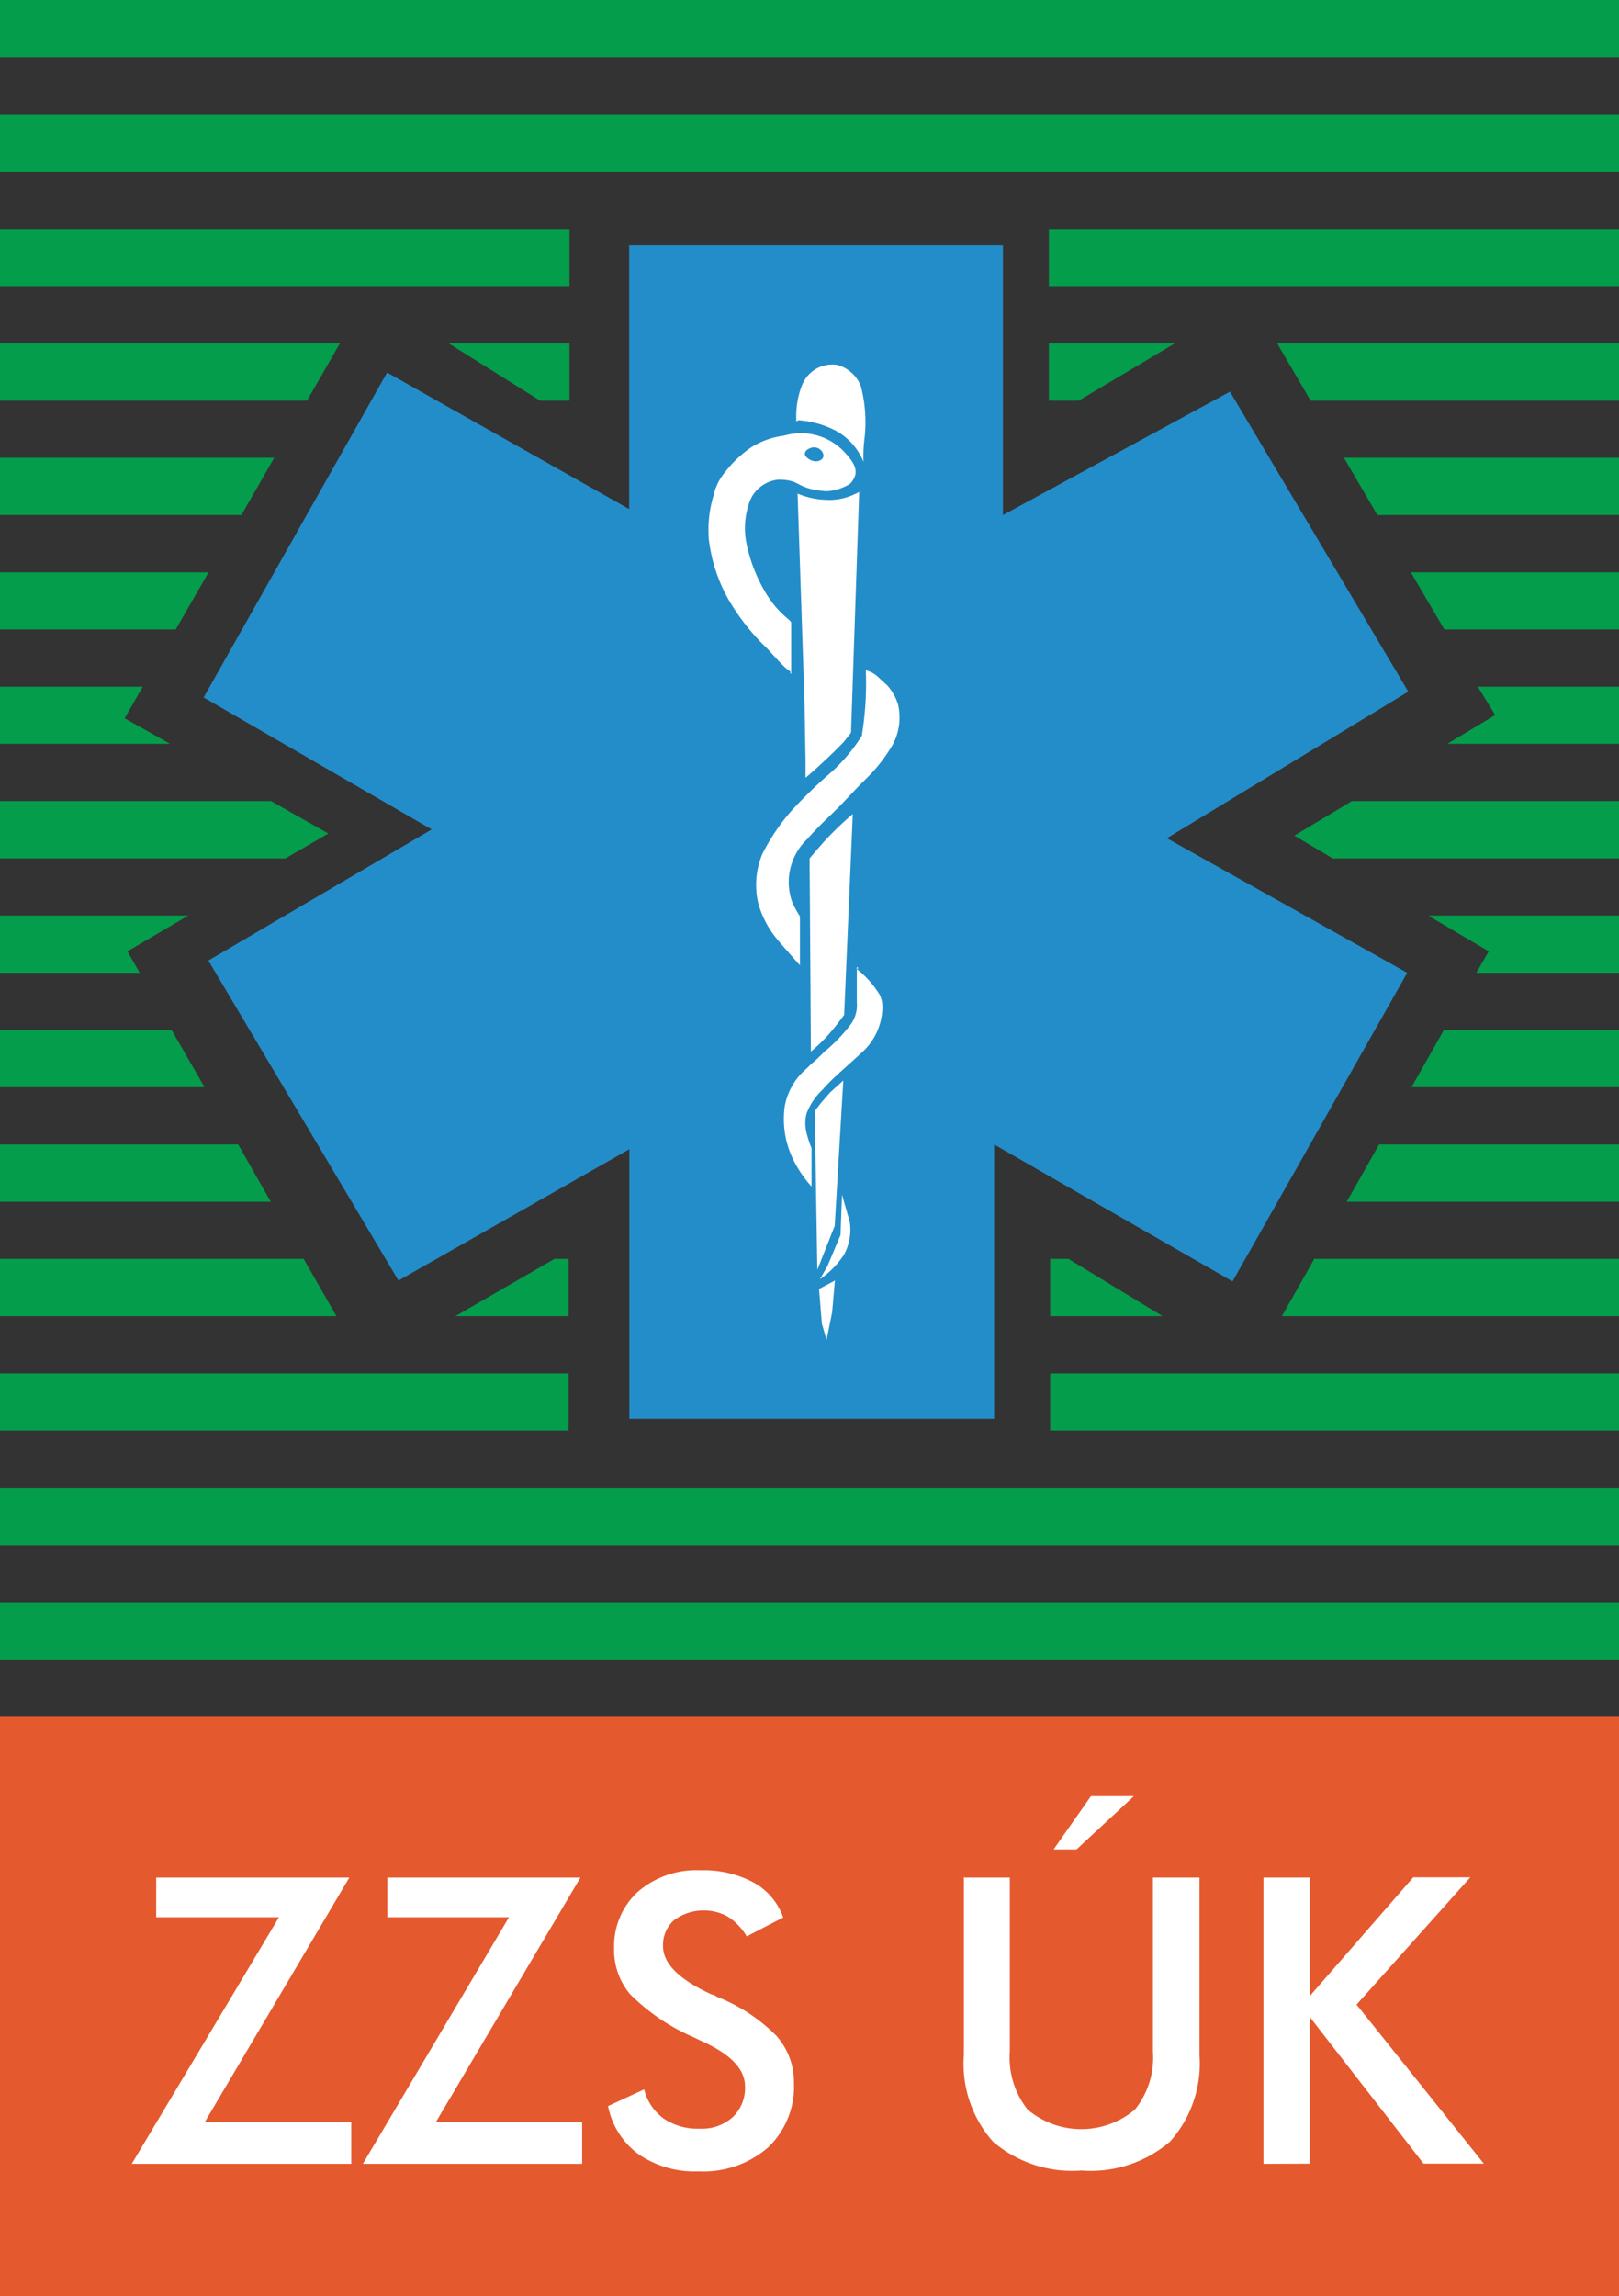 <svg xmlns="http://www.w3.org/2000/svg" width="75.45" height="107" viewBox="0 0 75.45 107">
  <rect x="0" y="0" width="75.45" height="107" fill="#333333" stroke="none"/>
  <title>logo_zzs_usteckeho_kraje</title>
  <g>
    <polygon points="0 0 75.45 0 75.45 2.67 0 2.67 0 0 0 0" style="fill: #049d4c;fill-rule: evenodd"/>
    <polygon points="0 5.33 75.45 5.33 75.45 8 0 8 0 5.33 0 5.33" style="fill: #049d4c;fill-rule: evenodd"/>
    <path d="M0,10.67H26.54v2.66H0V10.67Zm48.88,0H75.45v2.66H48.88V10.67Z" style="fill: #049d4c;fill-rule: evenodd"/>
    <path d="M0,16H15.84l-1.53,2.67H0V16Zm20.91,0h5.63v2.67H25.17L20.91,16Zm28,0h5.84l-4.48,2.67H48.88V16Zm10.64,0H75.45v2.67H61.08L59.52,16Z" style="fill: #049d4c;fill-rule: evenodd"/>
    <path d="M0,21.33H12.78L11.25,24H0V21.33Zm62.63,0H75.45V24H64.19l-1.56-2.67Z" style="fill: #049d4c;fill-rule: evenodd"/>
    <path d="M0,26.67H9.72L8.19,29.33H0V26.67Zm65.75,0h9.7v2.66H67.31l-1.56-2.66Z" style="fill: #049d4c;fill-rule: evenodd"/>
    <path d="M0,32H6.65l-.84,1.47,2.11,1.19H0V32Zm68.87,0h6.58v2.66h-8l2.23-1.34L68.87,32Z" style="fill: #049d4c;fill-rule: evenodd"/>
    <path d="M0,37.33H12.63l2.67,1.51-2,1.16H0V37.33Zm63,0H75.45V40H62.11l-1.79-1.06L63,37.33Z" style="fill: #049d4c;fill-rule: evenodd"/>
    <path d="M0,42.66H8.78L5.94,44.33l.57,1H0V42.66Zm66.62,0h8.83v2.67H68.8l.58-1-2.76-1.63Z" style="fill: #049d4c;fill-rule: evenodd"/>
    <path d="M0,48H8l1.53,2.66H0V48Zm67.29,0h8.16v2.66H65.78L67.29,48Z" style="fill: #049d4c;fill-rule: evenodd"/>
    <path d="M0,53.33H11.1L12.62,56H0V53.33Zm64.27,0H75.45V56H62.76l1.51-2.67Z" style="fill: #049d4c;fill-rule: evenodd"/>
    <path d="M0,58.66H14.15l1.53,2.67H0V58.66Zm25.84,0h.66v2.67H21.22l4.62-2.67Zm23.1,0h.85l4.39,2.67H48.94V58.66Zm12.31,0h14.2v2.67H59.74l1.51-2.67Z" style="fill: #049d4c;fill-rule: evenodd"/>
    <path d="M0,64H26.5v2.66H0V64Zm48.94,0H75.45v2.66H48.94V64Z" style="fill: #049d4c;fill-rule: evenodd"/>
    <polygon points="0 69.33 75.45 69.33 75.45 72 0 72 0 69.33 0 69.33" style="fill: #049d4c;fill-rule: evenodd"/>
    <polygon points="0 74.66 75.45 74.66 75.45 77.33 0 77.33 0 74.66 0 74.66" style="fill: #049d4c;fill-rule: evenodd"/>
    <polygon points="0 80 75.45 80 75.45 107 0 107 0 80 0 80" style="fill: #e4592e;fill-rule: evenodd"/>
    <path d="M6.14,100.83,13,89.34H7.28V87.49h9L9.54,98.89h6.83v1.94Zm10.77,0,6.81-11.49H18.05V87.49h9l-6.74,11.4h6.82v1.94Zm11.38-2.67,1.73-.8a2.38,2.38,0,0,0,.91,1.36,2.81,2.81,0,0,0,1.68.47,2.14,2.14,0,0,0,1.54-.54,1.87,1.87,0,0,0,.57-1.43c0-.79-.65-1.49-2-2.1l-.42-.2a9.49,9.49,0,0,1-2.94-2,3.18,3.18,0,0,1-.74-2.12,3.43,3.43,0,0,1,1.11-2.65,4.17,4.17,0,0,1,2.91-1,4.94,4.94,0,0,1,2.48.57,3,3,0,0,1,1.38,1.63l-1.7.88a2.79,2.79,0,0,0-.88-.92,2.33,2.33,0,0,0-2.5.16,1.54,1.54,0,0,0-.52,1.22c0,.81.76,1.56,2.27,2.25.12,0,.21.1.28.12a8.06,8.06,0,0,1,2.72,1.79A3.24,3.24,0,0,1,37,97.06a3.91,3.91,0,0,1-1.2,3,4.59,4.59,0,0,1-3.24,1.12,4.61,4.61,0,0,1-2.79-.79,3.63,3.63,0,0,1-1.43-2.24ZM44.91,87.49h2.15v8.1a3.91,3.91,0,0,0,.83,2.71,3.88,3.88,0,0,0,5,0,3.86,3.86,0,0,0,.84-2.71v-8.1h2.17v8.3a5.45,5.45,0,0,1-1.37,4,5.67,5.67,0,0,1-4.13,1.35,5.67,5.67,0,0,1-4.12-1.34,5.47,5.47,0,0,1-1.36-4.06v-8.3Zm4.19-1.31,1.74-2.48h2l-2.67,2.48Zm9.78,14.65V87.49h2.17V93l4.81-5.52h2.66l-5.3,5.93,5.93,7.41H66.34L61.05,94v6.82Z" style="fill: #fff"/>
    <polygon points="29.32 11.43 46.74 11.43 46.74 24 57.32 18.25 65.63 32.23 54.38 39.06 65.58 45.33 57.44 59.71 46.33 53.33 46.33 66.11 29.33 66.11 29.33 53.55 18.57 59.67 9.71 44.76 20.12 38.65 9.49 32.5 18.04 17.36 29.32 23.72 29.32 11.43 29.32 11.43" style="fill: #238dc9"/>
    <path d="M37.15,19.58a4.38,4.38,0,0,1,1.78.48,2.86,2.86,0,0,1,1.31,1.46,7.15,7.15,0,0,1,.06-1.19A6.62,6.62,0,0,0,40.12,18,1.63,1.63,0,0,0,39,17a1.52,1.52,0,0,0-1.62.94,3.93,3.93,0,0,0-.27,1.6v.08l.09,0Z" style="fill: #fff"/>
    <path d="M36.87,31.4c0-.38,0-2,0-2.38,0-.14-.51-.34-1.11-1.27a7.3,7.3,0,0,1-1-2.58,3.6,3.6,0,0,1,.13-1.66,1.6,1.6,0,0,1,1.38-1.16c1.12,0,.76.43,2.24.54a2.3,2.3,0,0,0,1.11-.35c.47-.52.26-.94-.38-1.59a2.78,2.78,0,0,0-2.7-.65,3.75,3.75,0,0,0-1.54.55A5.4,5.4,0,0,0,33.79,22a2.55,2.55,0,0,0-.54,1.1,5.56,5.56,0,0,0-.22,2,7.5,7.5,0,0,0,.9,2.8,10.28,10.28,0,0,0,1.63,2.13c.26.22,1,1.14,1.27,1.25l0,.09Z" style="fill: #fff"/>
    <path d="M37.17,23a3.64,3.64,0,0,0,1.32.29,2.71,2.71,0,0,0,1.29-.24c.61-.28.26-.11.26-.11l-.38,11.2-.32.41s-.21.23-.69.69c-.81.77-1.11,1-1.11,1s0-.85,0-.85l-.05-2.76L37.17,23Z" style="fill: #fff"/>
    <path d="M40.18,34.26A8,8,0,0,1,38.72,36a22.58,22.58,0,0,0-1.79,1.73,9.43,9.43,0,0,0-1.41,2.08,3.75,3.75,0,0,0-.19,2.25,4.43,4.43,0,0,0,.78,1.57c.15.21,1.17,1.35,1.17,1.35s0-2.22,0-2.28a5.63,5.63,0,0,1-.34-.61,2.76,2.76,0,0,1,.69-3c.57-.66,1.19-1.19,1.63-1.66.87-.91.41-.45,1.25-1.29a7.41,7.41,0,0,0,1.11-1.47,2.69,2.69,0,0,0,.23-1.85,2.44,2.44,0,0,0-.5-.88L41,31.62a1.4,1.4,0,0,0-.65-.39,15,15,0,0,1-.18,3" style="fill: #fff"/>
    <path d="M39.74,37.93a16.49,16.49,0,0,0-1.2,1.14c-.41.45-.81.93-.81.93l.06,9a7.72,7.72,0,0,0,.83-.8c.41-.47.72-.91.72-.91l.4-9.33Z" style="fill: #fff"/>
    <path d="M39.9,45.13A4.58,4.58,0,0,1,41,46.36a1.4,1.4,0,0,1,.11.8,2.86,2.86,0,0,1-1,1.93c-.48.46-1.36,1.19-1.76,1.67a3,3,0,0,0-.76,1.12,1.83,1.83,0,0,0,0,.92,4.77,4.77,0,0,0,.23.7v1.79a5.48,5.48,0,0,1-.8-1.15,4.31,4.31,0,0,1-.45-2.58,3,3,0,0,1,1-1.75c.54-.53.14-.1.87-.82a7.47,7.47,0,0,0,1.14-1.17,1.53,1.53,0,0,0,.35-1.13c0-.58,0-1.64,0-1.64l.09.08Z" style="fill: #fff"/>
    <polygon points="39.3 50.35 38.69 50.9 38.28 51.37 37.97 51.77 38.09 59.17 38.9 57.12 39.3 50.35 39.3 50.35" style="fill: #fff"/>
    <path d="M39.17,57.55,38.56,59l-.35.61a4.16,4.16,0,0,0,1.12-1.14,2.44,2.44,0,0,0,.27-1.54l-.36-1.26-.07,1.88Z" style="fill: #fff"/>
    <polygon points="38.84 59.71 38.17 60.06 38.3 61.67 38.52 62.44 38.78 61.15 38.91 59.66 38.84 59.71 38.84 59.71" style="fill: #fff"/>
    <path d="M38,21.5h0c.21,0,.41-.11.37-.33a.45.45,0,0,0-.58-.3c-.13.05-.27.12-.28.27s.25.33.44.35" style="fill: #238dc9"/>
  </g>
</svg>
